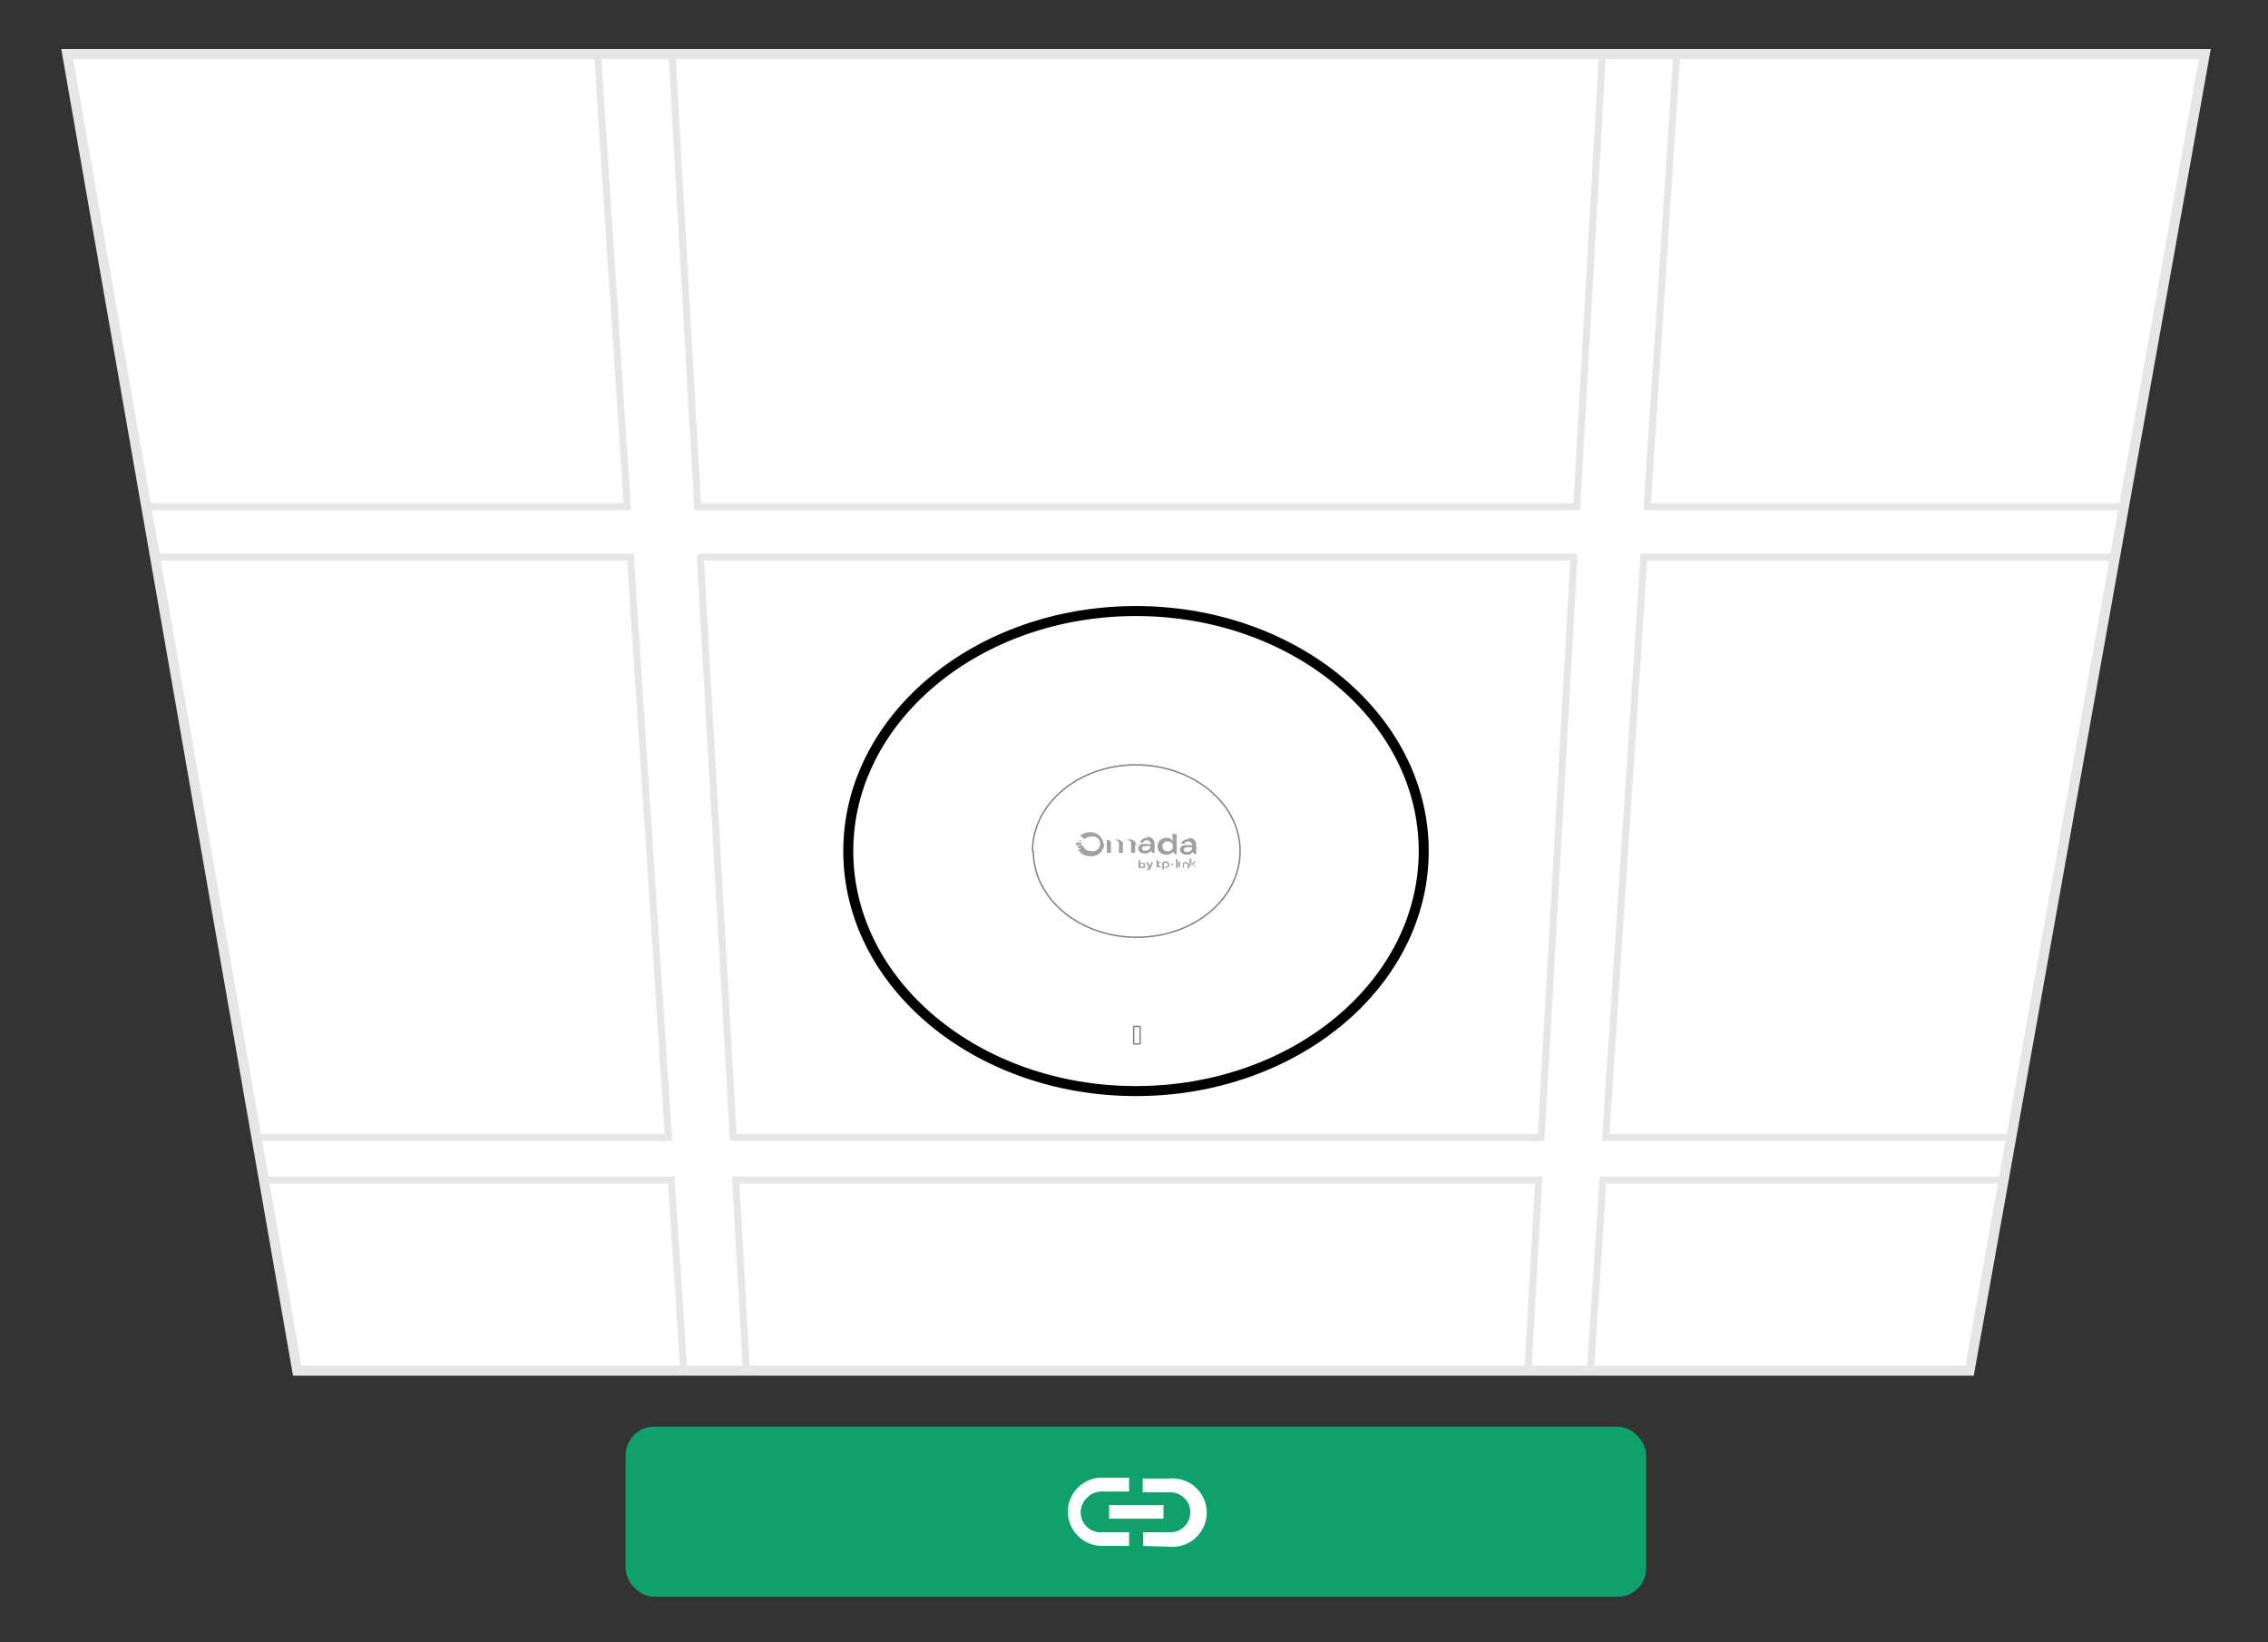 <svg id="图层_1" data-name="图层 1" xmlns="http://www.w3.org/2000/svg" xmlns:xlink="http://www.w3.org/1999/xlink" viewBox="0 0 113.39 82.11"><rect x="0" y="0" width="113.39" height="82.11" fill="#333333" stroke="none"/><defs><style>.cls-1,.cls-2,.cls-5,.cls-7{fill:#fff;}.cls-1,.cls-4,.cls-5,.cls-6{stroke:#e6e6e6;}.cls-1,.cls-4,.cls-6{stroke-miterlimit:10;}.cls-1,.cls-6,.cls-7{stroke-width:0.5px;}.cls-3{clip-path:url(#clip-path);}.cls-4,.cls-6,.cls-8{fill:none;}.cls-4,.cls-5{stroke-width:0.35px;}.cls-5,.cls-7,.cls-8{stroke-linejoin:round;}.cls-7{stroke:#000;}.cls-7,.cls-8{stroke-linecap:round;}.cls-8{stroke:gray;stroke-width:0.07px;}.cls-9{fill:#9fa0a0;}.cls-10{fill:#0fa06c;}</style><clipPath id="clip-path"><polygon class="cls-1" points="98.47 68.53 14.86 68.53 3.36 2.7 110.23 2.7 98.47 68.53"/></clipPath></defs><polygon class="cls-2" points="98.47 68.53 14.86 68.53 3.36 2.7 110.23 2.7 98.47 68.53"/><g class="cls-3"><polygon class="cls-4" points="82.35 25.33 84.62 -9.29 132.49 -9.29 126.3 25.33 82.35 25.33"/><polygon class="cls-4" points="80.28 56.87 82.19 27.85 125.86 27.85 120.67 56.87 80.28 56.87"/><polygon class="cls-4" points="78.52 83.67 80.14 59 120.29 59 115.88 83.67 78.52 83.67"/><polygon class="cls-4" points="34.88 25.33 32.92 -9.29 80.79 -9.29 78.83 25.33 34.88 25.33"/><polygon class="cls-5" points="36.66 56.87 35.01 27.85 78.69 27.85 77.05 56.87 36.66 56.87"/><polygon class="cls-4" points="38.17 83.67 36.78 59 76.93 59 75.53 83.67 38.17 83.67"/><polygon class="cls-4" points="-12.6 25.33 -18.78 -9.29 29.09 -9.29 31.36 25.33 -12.6 25.33"/><polygon class="cls-4" points="-6.97 56.87 -12.15 27.85 31.52 27.85 33.42 56.87 -6.97 56.87"/><polygon class="cls-4" points="-2.17 83.67 -6.58 59 33.56 59 35.18 83.67 -2.17 83.67"/></g><polygon class="cls-6" points="98.47 68.53 14.86 68.53 3.36 2.7 110.23 2.7 98.47 68.53"/><g id="CIRCLE"><path class="cls-7" d="M42.41,42.55c0-6.62,6.44-12,14.38-12s14.39,5.37,14.39,12-6.44,12-14.39,12-14.38-5.37-14.38-12Z"/></g><g id="CIRCLE-2" data-name="CIRCLE"><path class="cls-8" d="M51.62,42.55c0-2.38,2.32-4.31,5.17-4.31S62,40.17,62,42.55s-2.31,4.31-5.17,4.31-5.17-1.93-5.17-4.31Z"/></g><path class="cls-9" d="M58.94,42.93s-.06,0-.06,0l0,0H59a0,0,0,0,0,0,0,0,0,0,0,0-.05,0m-.38.32h.1v-.06h-.14Zm1.24.12-.17-.16.15-.14h-.09l-.14.13v-.27l-.08,0v.38l0,0h.06v-.15l.15.15Zm-.82,0v-.3H58.9v.28l0,0Zm-.7-.31a.23.23,0,0,0-.18.08v.33h.08v-.32a.12.12,0,0,1,.09,0c.07,0,.11,0,.11.09s0,.09-.11.09h-.05v.06h.06a.16.16,0,0,0,.18-.15.17.17,0,0,0-.18-.16m-.36.21v-.14H58v-.06h-.1V43l-.08,0v.27c0,.06,0,.09.11.09h.1v-.06H58s0,0,0,0m1.3-.21a.22.22,0,0,0-.16.07v.22l0,0h.06v-.21a.12.12,0,0,1,.08,0,.09.09,0,0,1,.1.09v.16h.08v-.16a.16.16,0,0,0-.18-.15m-.48.29s0,0,0,0h.07v-.44l-.08,0Zm-1.56-.23a.14.14,0,0,1,0,.11.16.16,0,0,1,0,.11.28.28,0,0,1-.12,0,.16.16,0,0,1-.11,0v0h-.09V43H57v.15a.12.12,0,0,1,.11,0,.19.19,0,0,1,.12,0m-.14.19a.09.09,0,0,0,.1-.08s0-.08-.1-.08a.08.08,0,1,0,0,.16m.47-.23h.09l-.12.29a.18.18,0,0,1-.19.11v-.06a.08.08,0,0,0,.09-.06l-.14-.28h.1l.09.2Zm1.89-1.16c-.17,0-.36.07-.4.23h0l.18,0h0c0-.08.09-.11.19-.11s.2.15.2.19h-.22a.69.69,0,0,0-.22,0,.23.23,0,0,0-.15.35.36.36,0,0,0,.31.12.31.31,0,0,0,.3-.14l.06.11a0,0,0,0,0,0,0h.11a0,0,0,0,0,0,0v-.47s0-.34-.4-.34m-.22.58c0-.09.1-.11.21-.11h.2v.09a.28.28,0,0,1-.25.14c-.09,0-.16,0-.16-.12m-.56-.43a.34.34,0,0,0-.32-.15.42.42,0,0,0-.44.42.41.41,0,0,0,.43.42.42.42,0,0,0,.36-.15l.06.12s0,0,0,0h.11a0,0,0,0,0,0,0v-1h-.22Zm0,.17v.21a.28.28,0,0,1-.25.14.25.25,0,0,1-.26-.25.24.24,0,0,1,.26-.24.25.25,0,0,1,.25.14m-1.24-.32a.38.38,0,0,0-.4.23h0l.18,0h0c0-.08.09-.11.19-.11s.2.15.2.19H57.3a.66.66,0,0,0-.21,0,.23.23,0,0,0-.15.35.36.36,0,0,0,.31.12.33.33,0,0,0,.3-.14l.06.11s0,0,0,0h.11a0,0,0,0,0,0,0v-.47s0-.34-.4-.34m-.22.58c0-.09.1-.11.2-.11h.21v.09a.28.28,0,0,1-.25.14c-.09,0-.16,0-.16-.12m-.35-.23v.46s0,0,0,0h-.2a0,0,0,0,1,0,0v-.45a.17.17,0,0,0-.19-.19.2.2,0,0,0-.22.2v.44s0,0,0,0h-.2a0,0,0,0,1,0,0v-.45a.17.17,0,0,0-.19-.19.19.19,0,0,0-.21.2v.44a0,0,0,0,1,0,0h-.2s0,0,0,0V42h.12l.07.12a.39.39,0,0,1,.61,0,.39.39,0,0,1,.33-.15.31.31,0,0,1,.34.35m-1.61-.08a.64.64,0,0,1-.68.57.76.76,0,0,1-.54-.22l.11-.08-.13.06-.06-.08.18-.09-.2,0,0-.08.25-.06a.42.42,0,0,0,.42.29.37.37,0,1,0,0-.72.44.44,0,0,0-.32.12L54,41.79a.74.74,0,0,1,.49-.18.65.65,0,0,1,.68.58m-1.11,0h-.26a.22.22,0,0,0,0,.08l.26,0a.17.17,0,0,1,0-.07m0-.08-.26,0s0,0,0,.06l.26,0a.15.15,0,0,1,0-.07m0-.07L53.85,42l0,0,.24.08a.08.08,0,0,0,0-.05m.05-.06-.21-.12,0,0,.21.12,0,0"/><path class="cls-8" d="M57,52.06a.19.19,0,0,1,0,.07l0,.06-.07,0h-.17l-.08,0a.21.21,0,0,1,0-.06.1.1,0,0,1,0-.07v-.61a.1.1,0,0,1,0-.07.21.21,0,0,1,0-.06l.08,0h.17l.07,0,0,.06a.19.19,0,0,1,0,.07Z"/><rect class="cls-10" x="31.28" y="71.33" width="51.02" height="8.5" rx="1.42"/><path class="cls-2" d="M56.45,77.29H55.09a1.71,1.71,0,0,1-1.7-1.7,1.66,1.66,0,0,1,.5-1.21,1.64,1.64,0,0,1,1.2-.5h1.36v.69H55.09a1,1,0,0,0-.72.29,1,1,0,0,0,.72,1.75h1.36Zm-1-1.36v-.68h2.72v.68Zm1.7,1.36v-.68h1.36a1,1,0,1,0,0-2H57.13v-.69h1.36a1.71,1.71,0,1,1,0,3.41Z"/></svg>